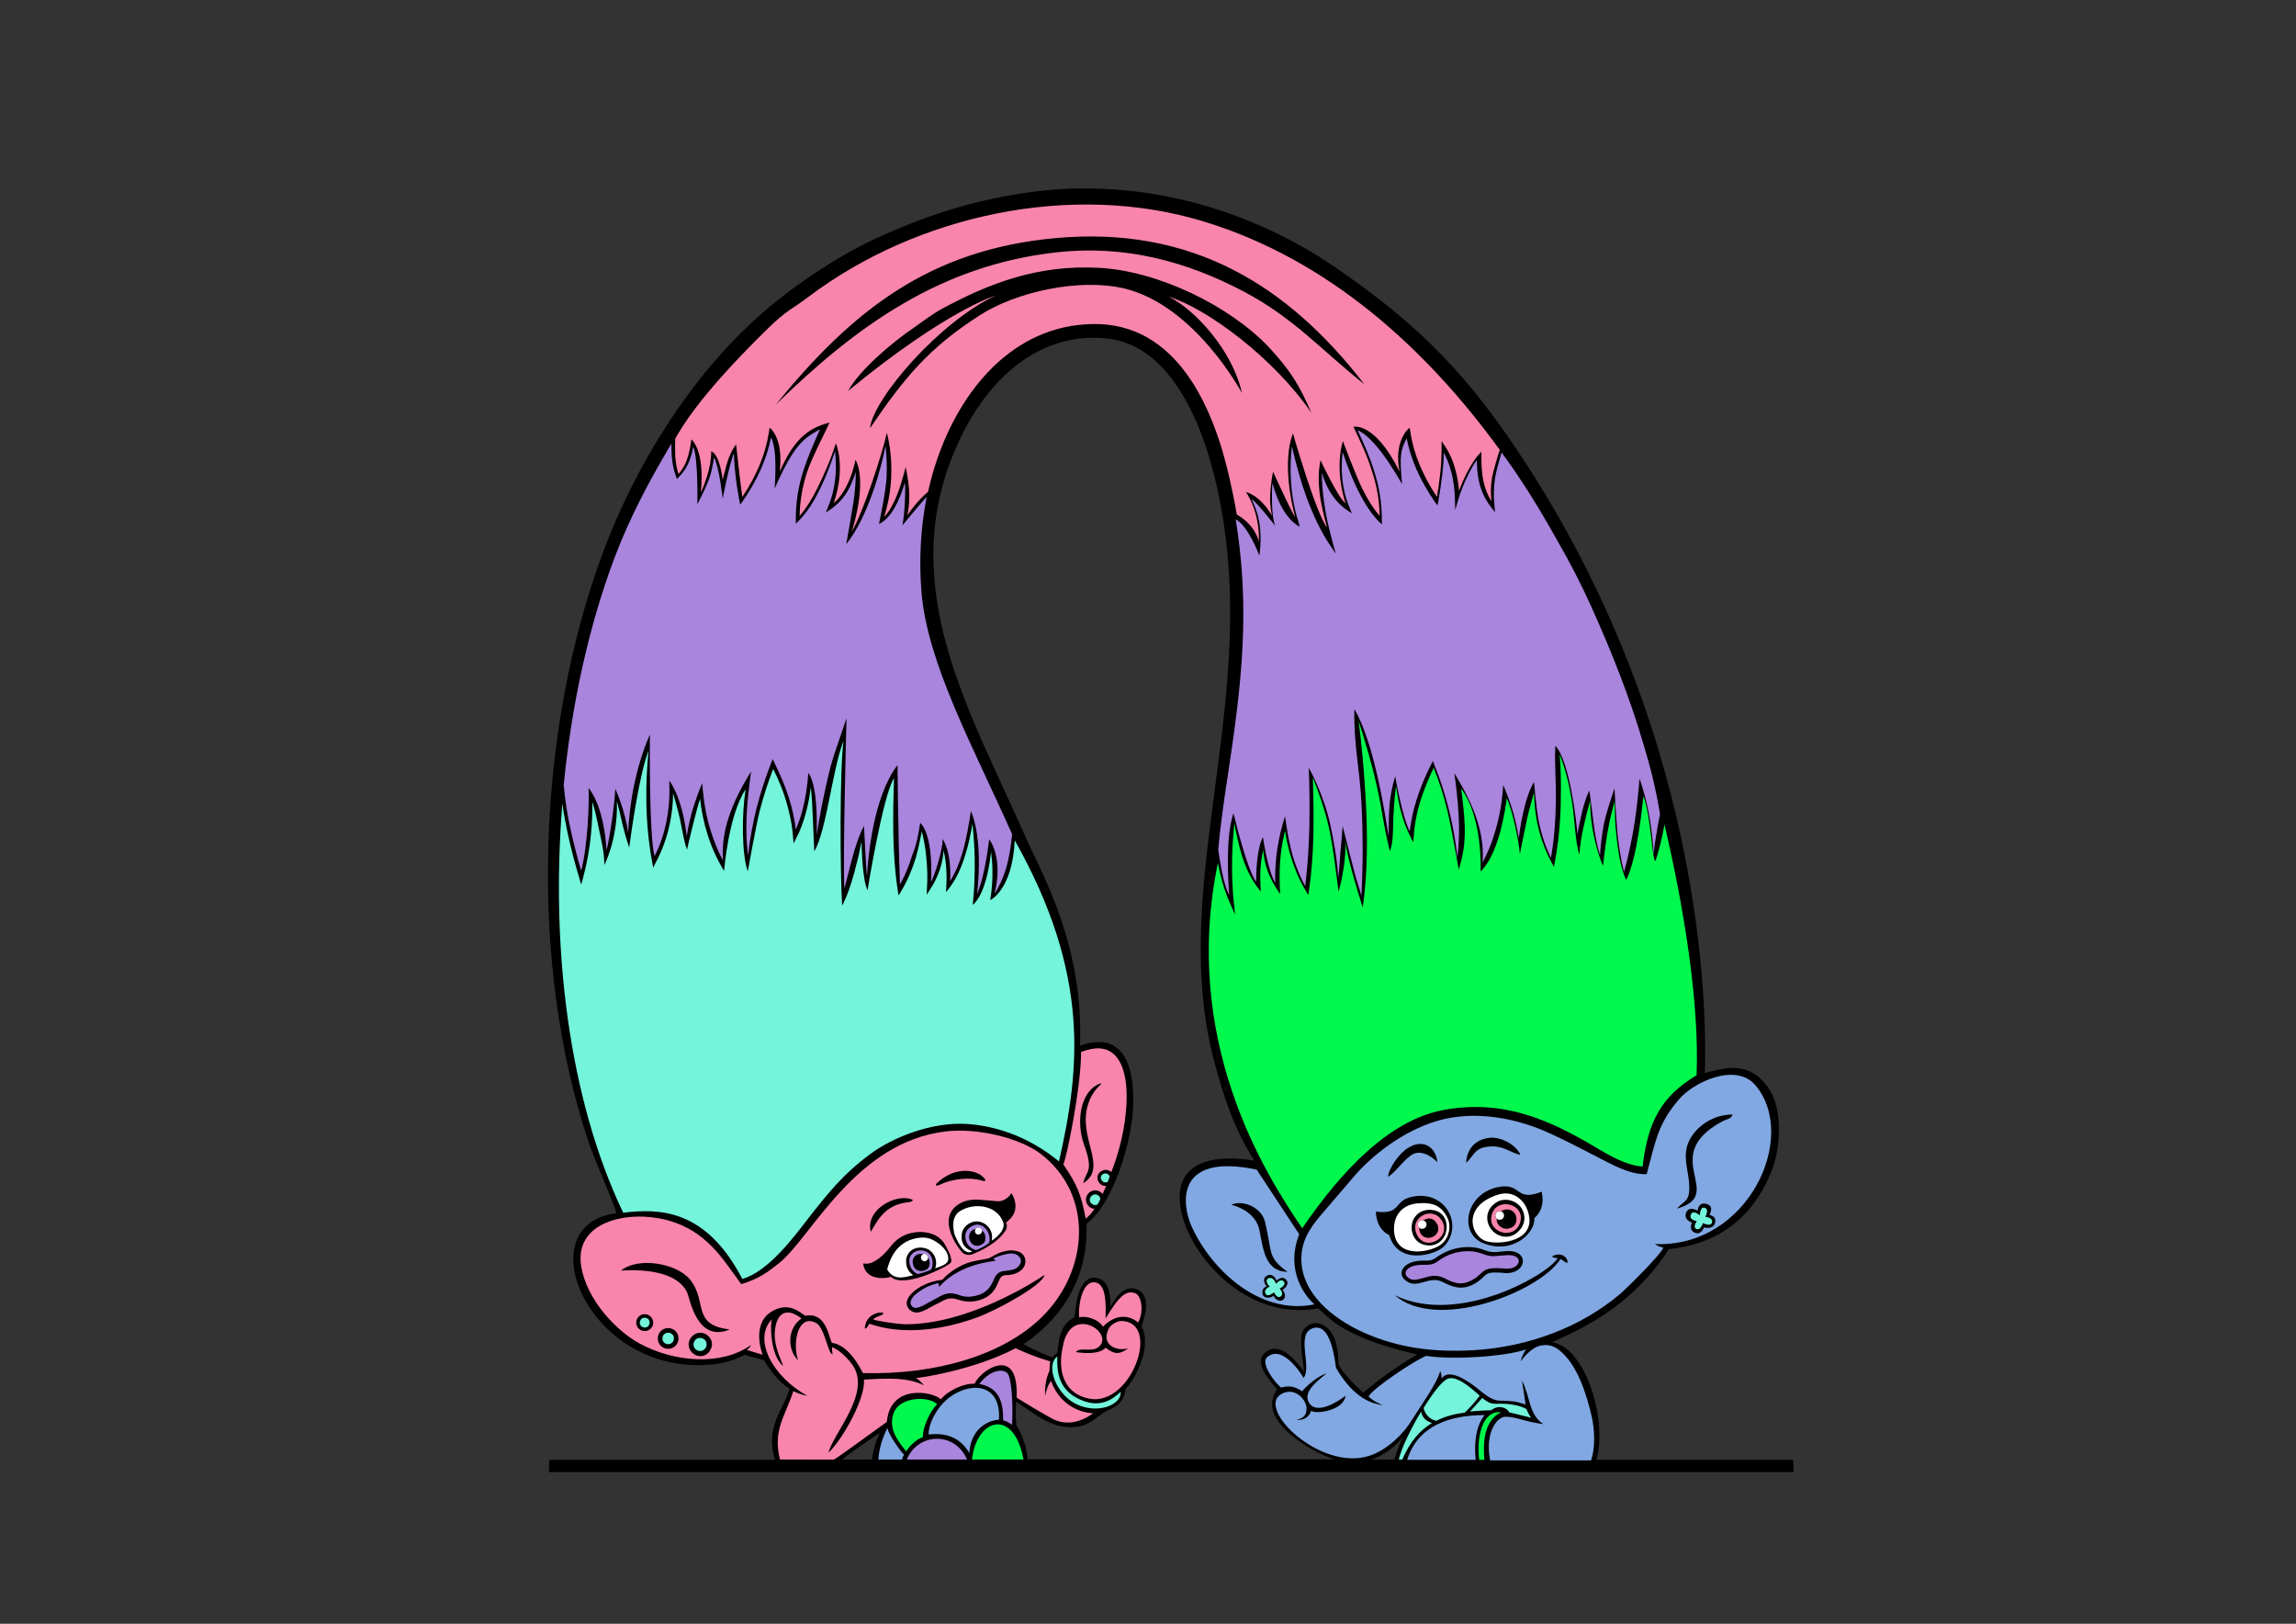 <?xml version="1.0" encoding="utf-8"?>
<!-- Generator: Adobe Illustrator 22.0.0, SVG Export Plug-In . SVG Version: 6.00 Build 0)  -->
<svg version="1.1" xmlns="http://www.w3.org/2000/svg" xmlns:xlink="http://www.w3.org/1999/xlink" x="0px" y="0px"
	 viewBox="0 0 841.9 595.3" enable-background="new 0 0 841.9 595.3" xml:space="preserve">
<rect x="0" y="0" width="841.9" height="595.3" fill="#333333" stroke="none"/>
<g id="Слой_2">
	<path d="M226,444.8c-33.1,4.1-10.5,59.4,34.5,55.5c7.1-0.6,10.7-2.8,12.7-3.6c0.6,0.4,5.5,1.4,7,2.1c1,1.8,5.1,7.9,9.3,10.3
		c-1.6,6.9-9.3,13.9-5.3,26.1h-82.8l-0.1,4.5h456.4l-0.2-4.5h-72.1c4.2-15.3-4.4-41.5-16.3-43.1c13.3-5.9,30-14.3,42.8-34.1
		c6.3-0.9,27.3-2.9,37.6-28.4c3.5-8.5,4.2-22.7-0.7-30.2c-7.4-11.3-17.3-7.6-23.7-6c0.5-14.4,2.9-117.8-65.2-222.9
		c-20.3-31.4-38.2-50.6-70.6-72.7c-28.7-19.6-69.1-33.6-113.4-27.1c-21,3.1-37.9,9-55.1,16.9c-14.5,6.7-31.6,18.4-42.8,28.5
		c-25.1,22.5-44.9,54.3-56.9,86.4c-23.9,64.1-27.8,149.4-5.1,216.7C217.5,423.9,225.2,441.2,226,444.8z M511.3,535.1h-8.6
		c7.3-2.3,11.4-7.9,11.8-8.4C513.6,528.3,512.1,532.5,511.3,535.1z M351,163.1c9.7-21.7,27.9-41.3,54.1-39.1
		c23.4,1.9,35.4,29.8,40.8,53.1c18,77.4-18.2,145.7-0.7,211.9c4.2,15.9,8,25.7,14.7,36.5c-14.9-2.5-30.2,0.3-26.9,18
		c3,16.4,23.7,40.9,50.1,36.2c2.6,0.8,5.7,9.9,36.6,16.9c-7.4,4.2-13.7,8.9-19.8,13.9c-1.9-1.4-9.1-8.6-9.1-10.8
		c-0.1-3-0.4-7.7-2.5-11c-1.9-2.9-6.1-5.6-9.9-1.7c-2.7,2.8-0.5,11.7-0.2,16c-2.6-3.8-8.6-11.2-13.8-7.5c-5.6,3.9,1.9,11.3,3.9,13.9
		c-7.8,10.7,11.1,21.5,17,24.1c1.4,0.6,2.8,1.1,4.1,1.5H376.8c-0.3-4.4-2.3-10-4.1-12.3c-0.3-3-0.3-5.7-0.1-8.8
		c6,3.6,13.3,10.9,23,9.1c4.4-0.8,6.8-3.9,10.3-5.8c4.8-1.9,6.4-4.3,6.9-8.1c2.7-2.4,10-15.1,5.8-22.8c1-3.3,4.1-11.9-2.3-13.8
		c-4.2-1.3-7.7,3.7-9.1,6.7c0-4.9-0.6-9.9-5.2-10.7c-7.4-1.2-7.8,13.7-8,14.5c-5.8,2.6-5.7,9.3-6.3,13c-0.4,0.3-1.3,0.8-1.7,1.6
		c-1.7-0.4-6-2.3-10.7-4.8c7.2-4.8,24.1-18.4,23.1-44.1c10.1-7.7,16.8-30.8,17.1-43.5c0.8-28.6-15.3-23.3-19.5-21.8
		c1.6-36.7-14.5-64.2-19.3-75.1C356,261.1,327.7,215.2,351,163.1z M322.6,525.3c-1.5,3.1-2.4,6.4-2.9,9.8h-10.9
		C313,531.7,318.5,528.1,322.6,525.3z"/>
</g>
<g id="Слой_8">
	<path fill="#A985DD" d="M556.7,461.5c0.3,0.6,0.3,1.4-0.2,2c-0.7,1.1-2.6,2-5.6,1.5l-0.2,0c-5-0.3-6.1,0.3-7.8,2
		c-0.7,0.6-1.5,1.5-3.3,2.4c-4,2.2-7.1,0.7-10-0.8c-2-1-4-1-5.7-0.6c-0.8,0.2-1.5,0.4-2.2,0.6c-2.1,0.6-3.5,0.9-4.8,0.2
		c-0.7-0.4-1.7-1.2-1.5-2.3c0.2-1.1,1.7-2.4,4.5-2.7c0.9-0.1,1.6-0.1,2.3-0.1c1.5,0,3.2,0.1,5-1.3c6-4.4,12.5-4.2,16.2-2.8
		c2.8,1.1,4,1,6.3,0.8c0.7-0.1,1.4-0.1,2.5-0.2C554.4,460,556.1,460.5,556.7,461.5z M602.8,273.4c-5.3-18.1-12-34.8-19.4-51.2
		c-3.7-8.2-7.7-15.9-12-23.4c-4.4-7.8-8.8-15.4-13.3-22.1c-2.4-3.7-4.9-7.3-7.5-10.8c-1,3.5-1.9,6.4-2.4,9.4
		c-0.5,3.2-0.6,6.4-0.2,10.3l0.2,2.2l-1.4-1.8c-2.5-3.2-3.8-6.4-4.5-9.6c-0.6-2.6-0.7-5.1-0.8-7.7c-1.1,1.5-2.2,3.4-3.2,5.5
		c-1.4,2.7-2.6,5.8-3.6,9l-1.1,3.8l-0.1-4c-0.1-3.5-0.5-7.1-1.5-10.5c-0.6-2.3-1.5-4.5-2.6-6.6c0,2.5-0.2,5.1-0.5,7.7
		c-0.4,3.4-0.9,6.8-1.5,10.2l-0.3,1.5l-0.9-1.2c-5.4-7.8-8.9-15.6-10.4-23.4c-2.2,4.1-2.7,6.4-1.7,16.7c0.1,0.6-8.6-16.3-16.3-19.7
		c2.4,5.2,4.6,10.1,6.1,15.1c1.8,5.6,2.8,11.3,2.8,18l0,1.5l-1.1-1.1c-2.9-2.9-5.4-6.9-7.8-11.7c-2-4.1-3.8-8.7-5.5-13.8
		c-0.3,2.9-0.4,5.8-0.2,8.7c0.3,3.9,1.1,7.8,2.8,11.8l0.8,2l-1.8-1.2c-2.5-1.7-4.6-4-6.4-7c-1.1-1.9-2.1-4.2-2.8-6.7
		c0,3.6,0.3,7.2,0.8,10.8c0.7,5.1,1.9,10.2,3.3,15.3l1,3.6l-2.1-3.1c-3.3-4.9-6.1-10.8-8.6-17.5c-2.1-5.7-3.8-12-5.4-18.8
		c-0.4,3.7-0.6,7.5-0.4,11.4c0.2,5.2,1,10.6,2.8,16.3l0.5,1.8c0,0-6.6-2.7-10-16c-0.3,2.7-0.5,12.4,1,15.7c0,0-6.9-8.9-8.7-9.8
		c1.2,2.5,2.2,4.9,2.7,7.8c0.8,3.9,0.8,8.2,0.2,12.9c0,0-4.2-11.1-8.7-13.3c4.6,28.4,3.1,52.5-1.3,83.1c-1.7,12-4,25.3-5.1,38
		c0.4,2.9,1.8,12.6,4,16.6c-0.3-4.5-1.5-20.9,1.6-30c0,0,4.7,20.2,8.3,25.2c0-2.6,0.1-11.9,2.5-16.4c0,0,1.6,11.8,4.5,16.8
		c-0.1-3.4,0.1-6.6,0.4-9.8c0.5-4.2,1.3-8.2,2.4-12l0.8-2.7l0.4,2.8c0.6,4.2,1.4,8.3,2.6,12.4c1.1,3.5,2.5,7,4.4,10.5
		c1.8-14.7,1.8-29.2,1.3-43.4c0,0,5.5,9.5,8,21.3c1.2,5.9,2.4,12.1,2.8,19c0.3-2.2,0.5-4.4,0.6-6.7c0.3-4.6,0.7-6.8,1-12.3
		c0,0,2.1,8.2,3.4,13.3c1,4.1,2.2,8.2,3.5,12.3c0.6-11.4,0.6-22.8,0-34.4c-0.7-12.7-2.8-20.5-2.6-34c7.5,12.3,11.6,40.7,12.6,46.8
		c0-0.8,0-1.6,0-2.5c0.1-6.8,0-11.8,2.4-19.7c0,0,2.4,14.2,5.3,20.2c0.5-3.9,1.3-7.8,2.5-11.5c1.4-4.5,3.2-8.8,5.4-13.1l0.6-1.2
		l0.5,1.3c2.1,5.2,4,10.7,5.5,17.1c1.3,5.1,2.3,10.7,3,16.9c0.5-3.7,0.6-7.5,0.6-11.3c-0.1-5.4-0.6-10.9-1.3-16.4l-0.4-3.1l1.6,2.7
		c3.1,5.3,5.7,10.7,7.2,16.1c1.3,4.5,1.9,9.2,1.5,13.9c1.8-3.3,3.3-6.8,4.4-10.6c1.5-4.7,2.5-9.8,3-15.2l0.2-2.6l1,2.4
		c1.5,3.8,2.8,7.7,3.7,11.8c0.4,1.7,0.7,3.5,1,5.3c0.3-2.4,1.9-14.6,5.6-20.6c0,0,0.8,9.9,1.8,14.8c0.9,4.3,2.3,8.7,4.4,13
		c1.2-6.7,1.7-13.6,1.8-20.6c0.1-7.6-0.5-13.2-0.2-20.5c5.3,5.6,7.8,28.1,8.1,32.4c0.8-4.1,2.2-11.8,4.4-16c0,0,1.2,9.4,1.8,14
		c0.5,3.3,1.1,6.6,2.1,9.7c0.2-3.7,0.7-7.3,1.3-10.8c0.9-4.6,2.6-9.3,4-13.7c0,0,0.6,11.2,1.1,16.6c0.5,4.7,1.2,9.4,2.4,14.1
		c1.3-4.6,2.3-9.3,3.2-14.1c1-5.5,1.7-11.2,2.2-16.9l0.3-3.3l1,3.2c2,6.5,3.2,13.1,3.8,19.8c0.2,1.7,0.3,3.4,0.3,5.1l0-0.3
		c0.6-4.9,1.4-9.8,2.4-14.7C607.2,289.1,605,280.7,602.8,273.4z M370,459.6c-2,0.3-4,0.9-5.8,1.8c0.2,0.2,0.7,0.6,0.9,0.8
		c-1.1,0.3-12.3,1-19.8,8.6c-0.2,0.2-0.7,0.8-1,1c-0.1,0,0.1-0.9-0.2-1.4c-3.3,0.8-5.2,1.8-7.3,3.3c-0.7,0.5-2.2,1.5-2.8,3.2
		c-0.5,1.2,0.5,2.7,1.9,2.6c2-0.3,3.3-1.3,4.1-1.7c1.7-0.9,3.5-1.9,5.2-2.8c1.8-0.9,3.7-1.1,5.6-0.5c0.4,0.1,0.8,0.2,1.2,0.4
		c2.3,0.8,4.5,0.6,6.7-0.1c2.3-0.7,3.9-2.1,5-4.2c0.3-0.6,0.7-1.3,0.9-1.9c0.6-1.3,1.4-2.2,2.8-2.6c1.3-0.2,2.6-0.3,3.9-0.6
		c1.2-0.3,2.1-0.9,2.7-2c0.5-0.9,0.5-2.1-0.3-2.7C373.5,460.3,372.2,459.3,370,459.6z M337.4,301.7c0,0,4.8,3.1,4,21.7
		c1.2-2.2,4.5-12.3,4.2-15.8c0,0,3.3,4,2.8,15.4c1.9-3,3.4-6.5,4.5-10.4c1.4-4.7,2.3-9.9,3.1-15.2c0,0,4.6,8.6,2.3,30.4
		c1-2.6,1.8-5.3,2.4-8c0.9-4,1.5-8,2-12.1c0,0,5.3,6.3,2,19.9c1.8-2.7,3.1-5.7,4.1-8.9c1.2-4,1.9-8.3,2.3-12.7l0.1,0
		c-14.4-32.3-31.2-62.9-33.3-88.9c-1-11.8-0.3-23.7,1.9-34.9c-1.5,1.4-8.9,10.4-8.9,10.4c0.9-4.6,1.2-13.1,0.9-15.7
		c-0.9,3-3.9,12.7-9.5,15.2c0,0,2.6-12.1,2.8-17.3c0.2-3.9,0-7.7-0.4-11.4c-1.3,7.4-6.4,26.3-14.4,36.1c0,0,1.9-10.6,2.7-15.7
		c0.5-3.6,0.8-7.2,0.8-10.8c-0.8,2.5-1.7,4.7-2.8,6.7c-1.7,3-3.9,5.3-6.4,7l-1.8,1.2l0.8-2c1.7-4,2.5-7.9,2.8-11.8
		c0.2-2.9,0.1-5.8-0.2-8.7c-1.7,5.1-3.5,9.8-5.5,13.8c-2.3,4.8-4.9,8.8-7.8,11.7l-1.1,1.1l0-1.5c0-6.7,1-12.4,2.8-18
		c1.6-5,3.7-9.8,6.1-15.1c-6,3.2-9.6,5.7-16.6,21.6c-0.2,0.5,1.3-13.9-1.4-18.6c-1.5,7.8-5,15.6-10.4,23.4l-0.9,1.2l-0.3-1.5
		c-0.6-3.4-1.2-6.9-1.5-10.2c-0.3-2.4-0.4-4.8-0.5-7.1c-1.7,3.9-4.1,16.6-4.1,16.6s-1.3-11.8-3.2-15.1c-0.3,2.3-0.8,4.7-1.5,7
		c-1,3.2-3,7-4.6,10.2c0,0,0.4-16.6-1.5-21.1c-0.3,1.6-0.7,3.1-1.2,4.6c-0.9,2.4-2.2,4.6-4.1,6.5l-0.7,0.7l-0.3-0.9
		c-0.9-2.4-1.4-5-1.6-7.7c-0.1-1.4-0.1-2.9-0.1-4.4c-7.8,13.2-15.1,26.5-21.1,42.5c-9.2,24.6-15.5,53.1-18.4,82.7l0,0
		c0.5,5.7,1.4,11.5,2.7,17.1c1.1,4.9,2.3,9.6,3.7,14.3c2.4-9,3-24.9,2.7-30.3c0,0,5.5,5.7,6.6,22.7c1-3.1,3.1-17.6,3.2-22.4
		c0,0,3.6,7.6,4.7,16.1c0.2-4.3,0.7-8.4,1.3-12.5c1.3-8.2,3.7-16.8,6.7-23.5c0,0-0.4,36.8,1.7,44.6c2.2-4.3,3.6-8.7,4.4-13
		c1-4.9,1.2-9.8,1-14.7c0,0,4.7,5.5,6.4,20.4c0.3-1.8,0.6-3.5,1-5.3c0.9-4,2.2-7.9,3.7-11.8l1-2.4l0.2,2.6c0.5,5.4,1.5,10.5,3,15.2
		c1.2,3.7,2.6,7.3,4.4,10.6c-0.3-4.7,0.2-9.4,1.5-13.9c1.6-5.5,4.1-10.9,7.2-16.1l1.6-2.7l-0.4,3.1c-0.7,5.5-1.3,11-1.3,16.4
		c-0.1,3.8,0.1,7.5,0.6,11.3c0.7-6.3,1.8-11.9,3-16.9c1.6-6.3,3.5-11.9,5.5-17.1l0.5-1.3l0.6,1.2c2.1,4.3,4,8.6,5.4,13.1
		c1.2,3.8,2,7.6,2.5,11.5c0.9-2.1,1.8-4.5,2.5-7.3c1-3.7,1.7-8.2,2.1-13.4c0,0,3.3,3,3.1,20.2c0,0.8,0,1.6,0,2.5
		c0.9-6.2,2.1-12.2,3.4-18.1c2.5-11.5,4-13.9,7.5-24.7c0,0-1.4,51.1-0.8,62.4c1.3-4.1,3.6-16.3,7.2-22.9c0,0,0.8,16.2,1.1,18.4
		c0.4-6.9,2.3-29.1,11.2-40.7c0,0,0.2,25,0.9,43.8c1.9-3.4,3.3-6.9,4.4-10.5C336,310,336.8,305.9,337.4,301.7z M362.7,455.7
		c-1.5,1.1-3,2-4.8,2.6c-4.1-1-4.8-5.8-3-7.6C359.2,446.2,363.9,451.4,362.7,455.7z M360.1,451.2c-0.1-0.7-0.6-1.2-1.3-1.2
		c-0.5,0-0.8,0.2-1.1,0.6c-2.1,0.2-2.6,2.6-2.3,3.5c1,4.1,5.3,2.6,5.8,0.8C361.4,454,361.5,452.1,360.1,451.2z M341.4,465.5
		c-1.5,0.7-3.2,1.2-4.8,1.6c-1.7-0.5-3.6-2.9-3.1-5.7c0.4-1.9,2.6-3.4,5.1-2.9C342.8,459.5,342.2,464.4,341.4,465.5z M340.8,462.2
		c-0.1-0.5-0.3-0.9-0.5-1.2c0-0.7-0.6-1.3-1.3-1.3c-0.2,0-0.4,0-0.5,0.1c-0.3,0-0.6-0.1-1-0.1c-1.8,0-3.1,1.6-2.8,3.4
		c0.2,1.3,0.8,2.3,2,2.7C337.9,466.3,341.6,465.9,340.8,462.2z M359.1,507.4c6.7,1.2,8.9,5.9,8.7,13.3c1.1,0.3,2.4,0.9,3.3,1.7
		c0.4-7.3-0.1-15.6-1.3-18.3C368.7,501.5,363.3,501.8,359.1,507.4z M332.5,535.1h22.1C350.1,524.6,336.5,525.3,332.5,535.1z"/>
</g>
<g id="Слой_4">
	<path fill="#00F94C" d="M332.3,532.1c-4.2-5-6.3-9-4.7-13.8c2.2-6.6,13.3-6.4,16-3.5c-2.6,2.7-5.3,8.4-5.2,12.1
		C335.8,527.7,333.1,530.6,332.3,532.1z M356.4,535.1h18.9C371.8,516,358.1,519.9,356.4,535.1z M607,315.7c-1.3-0.8-1.5-16-4.4-23.8
		c-0.5,4.6-2.3,22.8-6.3,30.7c-2.3-4.7-3.1-11.7-3.7-17.2c-0.4-3.9-0.5-7.8-0.5-11.7c-0.8,2.9-2.8,9.1-4.3,23.8
		c0,0-4.8-10.8-4.7-23.9l-0.1,0.2c-1.7,6.4-3.4,12.8-3.9,19.5c-1.5-4.4-1.7-13.7-2.8-20.1c-1.1-6.5-2.3-11.1-4.4-16.7
		c0.5,6.2,0.5,10.9,0.4,17.1c-0.1,7.6-0.8,15.2-2.2,22.6l-0.3,1.7l-0.8-1.6c-2.7-5-4.4-10-5.4-15c-0.7-3.6-1-7.1-1.1-10.7
		c-0.9,3.1-1.8,6.2-2.5,9.4c-1,4.5-2.7,13.2-2.7,13.2c-0.2-4.2-2.8-16.6-4.8-20.5c-0.6,4.5-2.9,20.4-9.6,26.8c0,0,1-19.3-7.1-30.4
		c0.5,4.5,1.2,9.5,1.3,13.9c0.1,5.5-0.3,9.6-2.2,15.8c0,0-2.7-15.4-4.2-21.7c-1.4-5.8-3.1-10.9-5-15.6c-1.8,3.8-3.4,7.7-4.7,11.6
		c-1.4,4.4-2.3,8.9-2.6,13.5l-0.2,2.2l-1-2c-1.4-2.7-2.6-5.8-3.6-9.6c-0.7-2.6-1.2-5.6-1.7-9c-0.7,5.2-1,10.3-1.1,15.5
		c-0.1,6.7-1.2,8.3-1.2,8.3c-3-12.8-2.2-12.2-4.7-23.6c-2-8.9-4.1-15.6-6.7-24.1c1.3,10.4,2,18.8,2.6,29.1
		c0.7,12.8,0.7,26.8-1.1,39.3c0,0-6-18.5-6.4-24.5c0.4,6-1.2,14.5-2.5,18.7c0,0-1.9-16.9-3.7-24.3c-1.5-6.2-3.5-12-5.7-17.5
		c0.4,13.8,0.6,27.5-1.4,41.3l-0.3,1.7l-0.9-1.5c-2.4-4-4.1-8.1-5.4-12.3c-1-3.2-1.7-6.4-2.2-9.7c-0.7,2.9-1.3,5.9-1.6,8.9
		c-0.4,3.9-0.5,7.9-0.3,12l0.1,2.3l-1.3-2c-1.9-2.9-3.3-6-4.1-9.2c-0.4-1.6-0.7-3.3-0.8-5c-0.3,1.2-0.5,2.5-0.7,3.8
		c-0.4,3-0.5,6.1-0.3,9.4l0.1,2.1l-1.3-1.7c-2.6-3.5-4.5-7.7-5.9-12.5c-1-3.4-1.8-7.1-2.5-10.9c-0.4,4.1-0.7,8.2-0.8,12.4
		c-0.1,5.7,0,11.4,0.7,17.3l0.4,3.8l-1.6-3.5c-1.8-3.9-3.1-7.9-4-12c-0.3-1.2-0.5-2.3-0.7-3.5c-13.5,64.9,16.9,113.6,30.9,134
		c14.7-21.5,32.2-39.8,52-43.4c21.8-3.9,38.6,3.6,55.7,13.8c4.6,2.7,10.8,6.5,17.1,7c2-16.7,6.9-25.7,19.8-33.5
		c1.1-26.6-4.7-61.8-11.8-92C609.7,306.5,608,313,607,315.7z M550.4,517.8c-7.2-0.9-9,9.9-8,17.4h1.9
		C543.8,530.1,543.8,520.8,550.4,517.8z"/>
</g>
<g id="Слой_14">
	<path fill="#81A8E2" d="M544.4,518.8c-1.3,1.6-4.3,6-3.3,16.4h-13.2H516C519.9,522.5,531.9,518.8,544.4,518.8z M436.8,449.3
		c-3.3-7.5-6.2-26.8,24-20.5l15.6,23.7c-5.3,13.6,2.5,23.1,5.6,25.7C461.8,482.4,443.8,465.2,436.8,449.3z M471.6,469.2
		c-1.3-1.6-3.1-0.1-3.5,0.3c-0.4-0.9-1.6-3-3.7-1.7c-1.7,1-0.6,3.2,0.1,3.8c-1.9,0.6-1.8,2.5-1.3,3.4c0.3,0.5,1.8,1.4,3.8,0.1
		c0.9,1.9,2.6,2,3.4,1.5c1.1-0.7,1-2.5-0.1-3.7C471.1,472.3,473,470.8,471.6,469.2z M472.1,466.3c-7.5-5.5-5.5-6.9-8.2-18.2
		c-1.3-5.7-8.5-8.3-12.4-6.4c4,1,9.2,3.8,10.3,9.3C463.3,458.5,464,466.1,472.1,466.3z M571.5,494.8c-2.1-1.6-4.4-2.1-7.3-1.3
		c-2.1,0.6-5.2,3.4-6.5,5.6c0-1.2,1.3-3.8,2-4.4c-8,2.7-26.7,3.9-36.8,2.4c-4.3,1.8-19.2,11.6-21.1,14.9c1.4,1.3,2.9,2.2,5.3,3.2
		c-3.8-0.6-10.5-2.2-17.2-13.7c-1.1-8.5-3.3-16-8.3-14.6c-6.7,1.8-0.4,14-3.6,18.3c-1.2-2.2-7.9-12.2-13.3-7.7
		c-2.7,2.2,2.7,9.3,5,11.2c2.8-0.7,4.9-0.6,7.8,1.4c0.6-1,5-5.3,8.9-6.6c-3.8,3.2-8.4,6.7-6.6,10.4c2.6,5.3,10.9-0.1,13.6-2.2
		c-0.7,5.5-11,6.9-12.6,5.5c-0.6,1.6-1.7,3.5-5.4,3.4c1.6-0.6,3.6-0.9,3.7-4.1c0.1-3.2-4.3-8.3-9.3-5.4
		c-9.3,5.3,14.3,28.5,32.4,22.6c6.5-2.1,12.7-8.3,15.5-13.1c4.2-6.6,8.9-13,10.4-17.9c0.4,0.8,0.6,2.1,0.5,2.8
		c2.1-3.6,7.9-0.5,12.2,2.8c3,2.3,5.8,5.1,9.1,5.2c5.2,0.2,5.2,0.1,9.5,1.4l-1.3-8.7c3.1,5.9,2.4,12.4,7.8,15.9
		c-7.5-1-9.7-2.7-13.9-2.7c-2.9,0-7.6,5.5-5.6,16h37c1.7-4.8,1.3-11.6,0.2-16.3C581.9,511.9,578.6,500.2,571.5,494.8z M606.8,456.1
		c1,0.8,2.3,1.1,3.1,1.3c-1,2.8-14.1,15.5-15.7,16.9c-14.5,12.2-33.3,19.4-53.6,20.7c-15.7,0.9-28.6-1-41.3-6.8
		c-10.1-4.7-22.7-14-22.1-27.6c0.3-7.4,4.9-12.5,8.5-16.7l11.4-13.3c6.3-7.1,17.1-15.8,29.7-19.6c14.4-4.3,30.1-0.8,41.7,4.6
		c19.9,9.2,26.5,15,35.3,14.9c3.4-12.7,4.2-18.5,11.8-27.4c5.2-6.2,20.8-13.8,28.1-5.2C659.6,416.7,641.1,457.5,606.8,456.1z
		 M626.8,445.4c0,0,2-3.2-1-4c-3.2-0.9-3.3,2.5-3.3,2.5s-3.3-2.1-4.3,0.9c-0.8,2.6,2.2,3.4,2.2,3.4s-1.3,2.7,1,3.7
		c2.4,1.1,3.4-1.9,3.4-1.9s3.5,1,4.1-1.8C629.5,445.8,626.8,445.4,626.8,445.4z M614.9,443.1c18.4-5.1-7-19,16.3-31.8
		c2.2-1.2,3.6-1,4.1-2.7c-8.4,0-15.1,5.9-16.7,11.7c-1.2,4.5,0.3,8.6,0.7,12.8C620,440.8,617.8,439.8,614.9,443.1z M548.9,435.3
		c-11.7,2.7-14,16.9-5,20.5c11,4.3,19.2-4,18.7-9.2c2.4-2,3.7-5.3,2.7-9.7C555.3,440.9,558.2,433.2,548.9,435.3z M552.1,458.7
		c-4.2,0.3-4.6,0.8-8.1-0.5c-3.8-1.5-10.9-1.9-17.6,3c-2.1,1.5-3.7,0.7-6.6,1.1c-5.8,0.7-7.9,5.2-3.6,7.7c4.1,2.3,8-2.4,12.8,0
		c3.2,1.6,6.8,3.3,11.4,0.8c5.5-3,2.8-4.7,10.2-4.2C559.9,468.1,561.5,457.9,552.1,458.7z M537.6,426.3c3.1-2.7,2.9-5.9,9.6-6
		c4.3-0.1,6.9,2.4,10.3,3.1c-1.6-3.7-6.8-6.5-11-6.3C540.2,417.7,537.8,422.1,537.6,426.3z M509,431.5c3.3-2.4,4.8-5.2,8.2-7.8
		c4.4-3.4,9.8,2.3,9.9,2.4c-0.8-6.1-5.6-8.5-10.7-5.3C513.3,422.5,509,428.5,509,431.5z M509.4,452.8c3.2,11.2,16.8,7.3,19.9,4.3
		c7.2-7,1.7-19.8-9.9-18.6c-9.2,1-4.7,7-14.9,5.7C504.6,448.5,506.7,451.6,509.4,452.8z M574.8,462.5c-0.1-1.4-2.1-3.5-5.3-2.1
		c-1,0.4,0.6,0.9,1.7,0.8c-3.1,5.7-35.9,25.1-59.7,13.7c15.3,13.3,52.7-1,60.7-13.3C573.2,462,574.9,463.8,574.8,462.5z
		 M325.4,523.5c-1.9,3.8-3.1,7.7-3.3,11.6h8.7c0.1-0.6,0.3-1.2,0.7-1.8C330.1,532.1,325.7,525.7,325.4,523.5z M344.3,516.2
		c-1,1.4-3.8,5.5-3.8,9.7c2-0.1,10.3-1.4,14.9,6.8c0.7-9.8,7.9-12.1,10.9-12.2C367.3,504.5,351.2,506.8,344.3,516.2z"/>
</g>
<g id="Слой_5">
	<path fill="#73F4DB" d="M237.7,483.6c0.3,0.3,0.5,0.8,0.5,1.3c0,0.5-0.2,0.9-0.5,1.3l0,0c-0.3,0.3-0.8,0.5-1.3,0.5
		c-0.5,0-0.9-0.2-1.3-0.5l0,0c-0.3-0.3-0.5-0.8-0.5-1.3c0-0.5,0.2-0.9,0.5-1.3l0,0c0.3-0.3,0.8-0.5,1.3-0.5
		C236.9,483.1,237.3,483.3,237.7,483.6L237.7,483.6z M246.5,489.2c-0.4-0.4-0.9-0.6-1.5-0.6c-0.6,0-1.1,0.2-1.5,0.6l0,0
		c-0.4,0.4-0.6,0.9-0.6,1.5c0,0.6,0.2,1.1,0.6,1.5l0,0c0.4,0.4,0.9,0.6,1.5,0.6c0.6,0,1.1-0.2,1.5-0.6l0,0c0.4-0.4,0.6-0.9,0.6-1.5
		C247.2,490.1,246.9,489.6,246.5,489.2L246.5,489.2z M372.1,308.1c-0.9,18.3-9,21.9-9,21.9c0.6-3.7,0.9-7.4,0.8-11
		c0-2.2-0.2-4.4-0.5-6.7c-1.8,16.5-6.7,19.4-6.7,19.4c0.6-5.8,0.8-11.6,0.7-17.3c-0.1-4.1-0.4-8.3-0.8-12.4
		c-0.7,3.8-1.4,7.5-2.5,10.9c-1.4,4.8-3.3,9.1-5.9,12.5l-1.3,1.7l0.1-2.1c0.2-3.3,0.1-6.4-0.3-9.4c-0.2-1.3-0.4-2.5-0.7-3.8
		c-0.1,1.7-0.4,3.4-0.8,5c-0.8,3.2-2.2,6.3-4.1,9.2l-1.3,2l0.1-2.3c0.3-4.2,0.1-8.2-0.3-12c-0.3-3.1-0.9-6.1-1.6-8.9
		c-0.6,3.2-1.3,6.5-2.2,9.7c-1.3,4.2-3,8.3-5.4,12.3l-0.9,1.5l-0.3-1.7c-2.1-13.8-1.8-27.5-1.4-41.3c-4.1,6.4-9.7,41.1-9.7,41.1
		c-2-4.4-2.1-15.7-2.2-17.9c-0.5,2.6-1,5.1-1.7,7.7c-2.7,11.3-5.4,15.8-5.4,15.8c-0.8-12.5-0.9-50,0.5-60.4
		c-4.1,10.5-6.2,32.8-10.7,40.5c-0.3-3.7-0.6-18.3-1.3-23.5c-0.4,3.4-1,6.3-1.7,9c-1,3.8-2.2,7-3.6,9.6l-1,2l-0.2-2.2
		c-0.3-4.6-1.3-9.1-2.6-13.5c-1.2-4-2.8-7.8-4.7-11.6c-1.8,4.7-3.5,9.8-5,15.6c-1.5,6.3-4.3,21.9-4.3,21.9c-2.3-6.1-2.2-21.5-0.8-30
		c-6.3,9.4-7.9,29.9-7.9,29.9c-2.5-4.1-4.6-8.6-6.1-13.5c-1.3-4.1-2.2-8.4-2.7-12.9c-1.1,3-4.1,15.5-4.8,18.6
		c-1.4-4.2-1.6-6.8-2.6-11.3c-0.7-3.2-1.6-6.3-2.5-9.4c0,3.6-0.4,7.1-1.1,10.7c-1,5-2.7,10-5.4,15l-0.8,1.6l-0.3-1.7
		c-1.4-7.4-2.1-15-2.2-22.6c-0.1-6.2,0.2-12.4,0.8-18.6c-3.3,8.4-6.2,28.9-7.1,35.5c-2.6-7.8-2.7-10.3-4.4-16.6l-0.1-0.2
		c0.4,13.7-4.6,23.2-4.6,23.2c0-4.9-1.3-9.6-2.2-14.2c-0.6-3-1.3-6-2.2-8.9c0,3.9-0.1,7.8-0.5,11.7c-0.5,5.5-1.5,11-3,16.5l-0.6,2.1
		l-0.6-2.1c-1.6-5.3-3.1-10.9-4.3-16.5c-0.8-3.7-1.5-7.4-2-11.1c-4.3,52.6,2.2,107.9,22.3,150c13.4-1.6,30.3-1.4,43.7,24.3
		c9.5-2.8,18.6-15,24-22c7.4-9.5,13.1-16.6,22.9-23.8c7.9-5.9,22.4-12,35.9-11c19,1.4,31.2,12.1,33.3,13.7
		C396,392,399.9,357.5,372.1,308.1z M400.2,441.2c0.3,0.3,0.8,0.6,1.4,0.6c0.3,0,0.5-0.1,0.8-0.2c0.4-0.6,0.8-1.3,1.1-2.1
		c-0.1-0.4-0.3-0.8-0.5-1l0,0c-0.3-0.3-0.8-0.6-1.4-0.6c-0.5,0-1,0.2-1.4,0.6l0,0c-0.3,0.3-0.6,0.8-0.6,1.4
		C399.6,440.4,399.8,440.9,400.2,441.2L400.2,441.2z M404.2,433c0.3,0.3,0.7,0.5,1.2,0.5c0.3,0,0.6-0.1,0.8-0.2
		c0.2-0.7,0.5-1.3,0.7-2c-0.1-0.2-0.2-0.4-0.4-0.6l0,0c-0.3-0.3-0.7-0.5-1.2-0.5c-0.5,0-0.9,0.2-1.2,0.5l0,0
		c-0.3,0.3-0.5,0.7-0.5,1.2C403.7,432.3,403.9,432.7,404.2,433L404.2,433z M258.4,491.2c-0.4-0.4-1-0.7-1.7-0.7
		c-0.7,0-1.3,0.3-1.7,0.7l0,0c-0.4,0.4-0.7,1-0.7,1.7c0,0.7,0.3,1.3,0.7,1.7l0,0c0.4,0.4,1,0.7,1.7,0.7c0.7,0,1.3-0.3,1.7-0.7l0,0
		c0.4-0.4,0.7-1,0.7-1.7C259.1,492.2,258.9,491.6,258.4,491.2L258.4,491.2z M625.3,446.1c0,0,1.6-2.7-0.2-3.3
		c-1.8-0.6-1.8,2.8-1.8,2.8s-2.5-2.3-3.3-0.3c-0.8,2,2.2,2.4,2.2,2.4s-1.7,2.3-0.1,2.9c1.6,0.5,2.3-2.2,2.3-2.2s3,1.5,3.4-0.3
		C628.1,446.3,625.3,446.1,625.3,446.1z M552.6,514.7c-4.4-0.3-5.5,0.7-8.6-1.8c-0.2-0.2-0.2-0.2-0.5-0.4c-1.5,1.8-2.9,3.3-4.5,5
		c2.8-0.3,5.3-0.4,7.9-0.5c2.3-2,5.6-1.1,6.5,0.8c3.9,1,5.7,1.3,8,2c-0.8-1.3-1.2-2-1.7-3.2C557.9,515.4,554,514.8,552.6,514.7z
		 M521.1,517.5c-3.8,6.3-7.3,13.6-8.2,17.6h1.3c2.9-6.8,6.7-10.9,10.9-13.4C523.1,521.1,521.4,519.7,521.1,517.5z M467.9,470.7
		c0,0-0.9-2.9-2.8-2c-1.7,0.9,0.5,3,0.5,3s-2.5,0.9-1.5,2.7c0.7,1.3,3.1-0.6,3.1-0.6s1,2.5,2.4,1.5c1.4-1-0.4-2.9-0.4-2.9
		s2.7-1.2,1.5-2.6C469.6,468.5,467.9,470.7,467.9,470.7z M395,512.6c-7.5-3.9-7.4-11-7.3-15.3c-4.4,3.3-0.5,13.5,6.4,17.2
		c8,4.3,17.3,0.6,16.8-4.2C408.5,512.4,403.7,517.1,395,512.6z M530.8,505.5c-2.1,0.9-5.4,5.2-8.8,10.7c0.6,2.6,2.5,4.3,4.7,4.7
		c3.5-1.8,6.7-2.5,10.4-3c2-1.9,3.8-4,5.5-6.2C539.4,508.8,534,504.1,530.8,505.5z"/>
</g>
<g id="Слой_9">
	<path fill="#FFFFFF" d="M544.1,454.7c3.7,1.9,18.3,1.2,16.6-8.8c-1-5.8-5.7-9.6-11.1-8C536.6,441.8,538.9,452.1,544.1,454.7z
		 M557.8,442.8c1.8,2.7,1.8,6.6-1.9,9.4c-3,2.2-6.9,1.2-9-1.4c-2.1-2.6-2.5-7,1.5-9.8C551.5,438.8,555.9,440,557.8,442.8z
		 M528.7,456c2.7-2.3,3.5-6.4,2.1-9.4c-2.1-4.4-5.2-6-11.3-5.4c-5.5,0.6-8.8,4.6-8.3,10.5C512.2,461.9,525.3,459,528.7,456z
		 M517.7,448.9c0.6-3.7,4.2-6.2,8.5-5.1c3.9,1,4.8,5.1,4,8c-0.9,3.3-4.1,5.7-8.2,4.5C518.7,455.4,517.2,451.9,517.7,448.9z
		 M520.4,450.1c-0.3-0.3-0.5-0.7-0.5-1.2c0-0.9,0.7-1.6,1.6-1.6c0.2,0,0.3,0,0.4,0.1c0.7,0.2,1.2,0.8,1.2,1.5c0,0.9-0.7,1.6-1.6,1.6
		C521.1,450.6,520.7,450.4,520.4,450.1z M548.8,446.8c-0.3-0.3-0.5-0.7-0.5-1.2c0-0.9,0.7-1.6,1.6-1.6c0.2,0,0.3,0,0.5,0.1
		c0.6,0.2,1.1,0.8,1.1,1.5c0,0.9-0.7,1.6-1.6,1.6C549.5,447.2,549.1,447.1,548.8,446.8z M352.2,443.9c2.6-1.5,5.4-2,8.5-1.5
		c3.9,0.7,6,3,7,5.3c0.5,1.1,0.4,2.2-0.2,3.3c-0.1,0.3-0.3,0.5-0.5,0.8c-0.8,1.1-1.9,2.1-3.4,3.1c1.1-4.6-3.3-8-6.9-6.9
		c-2.1,0.6-4,2.4-4.1,5c-0.2,4.2,2.7,5.2,3.9,5.8c-1,0.5-1.9,0.4-2.9-0.4c-0.5-0.4-0.9-0.8-1.2-1.3c-1-1.4-1.8-3-2.4-4.6
		C349.6,450.7,348.5,446.1,352.2,443.9z M325.3,465.4c0.6-2.1,2.3-9,9.3-11.1c4.8-1.4,7.1,0,8.7,1c0.6,0.3,4.7,3,4.4,6.5
		c-0.2,1.7-2.5,2.4-4.8,3.2c1.1-2.9-0.4-6.3-3.4-7.3c-3.6-1.1-6.8,0.8-7.2,4c-0.3,2.7,0.9,4.8,2.6,5.8c-0.4,0.1-2.7,0.7-3.9,0.8
		C328.6,468.6,326.6,467.7,325.3,465.4z M338.5,459.8c0.2-0.1,0.3-0.1,0.5-0.1c0.7,0,1.3,0.6,1.3,1.3c0,0,0,0,0,0.1
		c0,0.7-0.6,1.3-1.3,1.3c-0.7,0-1.3-0.6-1.3-1.3C337.7,460.5,338,460,338.5,459.8z M357.5,451.3c0-0.3,0.1-0.5,0.2-0.7
		c0.2-0.4,0.6-0.6,1.1-0.6c0.7,0,1.2,0.5,1.3,1.2c0,0,0,0.1,0,0.1c0,0.7-0.6,1.3-1.3,1.3C358,452.6,357.5,452.1,357.5,451.3z"/>
</g>
<g id="Слой_13">
	<path fill="#F985AC" d="M403.3,429.8c0.5-0.5,1.3-0.9,2.1-0.9c0.8,0,1.5,0.3,2.1,0.8c7.9-19.6,10.1-52.4-11.1-44
		c0.1,12.4-5.3,38.9-6.5,41.2c5.1,7.4,6.6,11.2,8.2,19.9c1.3-1.1,2.1-1.9,3.2-3.6c-0.8-0.1-1.6-0.4-2.1-1l0,0c-0.6-0.6-1-1.5-1-2.4
		c0-0.9,0.4-1.8,1-2.4l0,0c0.6-0.6,1.5-1,2.4-1s1.8,0.4,2.4,1l0,0c0.1,0.1,0.2,0.2,0.3,0.4c0.4-1,0.9-2,1.3-3c-0.1,0-0.1,0-0.2,0
		c-0.8,0-1.5-0.3-2.1-0.9l0,0c-0.5-0.5-0.9-1.3-0.9-2.1C402.4,431,402.7,430.3,403.3,429.8L403.3,429.8z M399.1,404.5
		c-4.3,12.5,7.5,23.4-1.9,29.3c0.8-3.9,3-3.9,1.7-9.6c-0.8-3.5-2.1-5.6-2.6-9.5c-1.1-8.4,1.8-16,7.6-17.6c-0.1,0.2-0.3,0.2-0.3,0.5
		C403.4,398,400.7,399.7,399.1,404.5z M547.1,175.1c0.2-1.3,2.5-9.8,2.9-10.1c-27.1-37.3-62.9-69.8-108.3-83.7
		c-48.9-15-105.7-2.3-145.2,27.5c-6.2,4.7-7.7,4.6-15,11.7c-10.4,10.2-24.8,25.1-32.6,38.1c-0.4,0.7-0.9,1.4-1.3,2.2
		c-0.1,2.3-0.1,4.5,0,6.6c0.2,2.2,0.5,4.4,1.2,6.4c1.4-1.6,2.4-3.3,3.1-5.3c0.8-2.3,1.3-4.8,1.6-7.4c0,0,5,3.6,3.5,19.4
		c1-2.1,1.5-3.6,2.2-5.7c1-3.1,1.6-6.2,1.6-9.3c0,0,2.9,0.3,4.2,10.5c0.2-0.9,0.4-1.9,0.7-2.8c0.8-3.3,1.7-6.8,4.2-10.3
		c0,0,1.8,16.4,2.3,19.3c5.2-7.8,8.5-15.7,9.7-23.5l0.3-1.9c0,0,5.2,3.5,3.7,16.1c5.1-11.4,9.9-15.8,18.3-18
		c-1.4,3.2-6.5,12.8-8.3,18.3c-1.6,5-2.6,10.2-2.7,16c2.3-2.7,4.5-6.1,6.5-10.2c2.3-4.7,4.9-10.3,6.8-16.5c0,0,3.8,8.5-0.8,22
		c1.6-1.4,3-3.2,4.2-5.3c1.6-2.9,2.9-6.4,3.8-10.6c0,0,4.6,6.4-1.3,26.2c4.1-7,11-28,12.8-36.1c0,0,4.3,14.4-1,30.8
		c1.3-1.3,2.4-3,3.4-5.1c1.5-2.9,2.7-6.5,3.8-10.6l0.7-2.6l0.5,2.7c0.7,3.7,1,7.4,0.7,11c-0.1,1.4-0.3,2.7-0.6,4.1
		c0.6-1,1.3-1.9,2-2.8c1.7-2.2,3.6-4.2,5.6-5.9c0.9-4,1.9-7.8,3.2-11.5c8.7-25.8,27.9-49.5,57.1-50c30.8-0.6,44.4,30.3,50.3,56.8
		c1,4.4,1.9,8.8,2.6,13c2.5,1.5,4.6,3.3,6.2,5.7c0.8,1.3,1.5,2.7,1.9,4.2c0.1-2.7-0.1-5.2-0.6-7.6c-0.7-3.8-2.1-7.3-4.1-10.5
		c0,0,5,1,9.5,8.6c-0.3-1.3-0.5-2.7-0.6-4.1c-0.3-3.6,0.3-8.3,1-12c0,0,6.9,15.3,8.1,16.6c-1.4-5.1-4.7-20.4-0.8-30.6
		c0,0,8.4,29.3,12.5,34.5c-0.9-3.8-4.5-14.6-2.4-24.7c0,0,6.6,14.1,9.2,15.8c-1.2-3.4-3.7-13.3-1-22.8c0,0,4.7,12.5,7,17.2
		c2,4.1,4.1,7.5,6.5,10.2c-0.1-5.9-1.1-11-2.7-16c-1.7-5.5-4.1-10.8-6.9-16.6c0,0,7.7-2.1,16.9,16.4c-2.3-11.8,3.7-16.1,3.7-16.1
		l0.3,1.9c1.2,7.8,4.5,15.6,9.7,23.5c0.5-2.9,0.9-5.8,1.2-8.6c0.4-3.3,0.5-6.6,0.5-9.8l0-2.1l1.2,1.8c1.8,2.7,3.1,5.7,3.9,8.9
		c0.7,2.4,1.1,5,1.3,7.5c0.8-2.1,1.7-4.2,2.6-6c1.5-2.9,3-5.4,4.5-7.1l1.1-1.2l0,1.7c0,3.1,0.1,6.2,0.8,9.3c0.5,2.4,1.4,4.8,2.9,7.2
		C546.5,180.4,546.7,177.7,547.1,175.1z M480.9,151.4c-13.7-20-38.2-38.3-52.3-42.6c9.6,4.7,23.4,19.8,26.8,35.3
		c0,0-17.2-32.3-43.4-38.4c-16.6-3.8-39.5,1.4-52.6,9.8c-18.8,12-27.8,23-40.4,41.5c1.2-10.9,25.6-39.2,46.2-48.7
		c0,0-18.1,5.3-54.2,35c4.2-7.7,16.2-17.8,24-23.1c3-2.1,7.2-5.3,10.8-7.2c16.6-8.9,34.5-16.1,57.4-14.8c21.5,1.2,47.5,13.8,62,29
		C473.2,135.9,476.3,140.9,480.9,151.4z M456.1,106.9c-20.9-11-43.5-17.2-68.6-14.4c-42.5,4.7-73.4,26.9-103.1,55.9
		c28.1-34.5,56.2-56.8,102.5-61.1c50-4.6,85.3,17.2,113.4,53.6C484.1,128,474.6,116.7,456.1,106.9z M547.1,445
		c-2.3,6.9,8.2,10,10.3,3.2C559.5,441.5,549.2,438.7,547.1,445z M555.4,449.1c-0.8,1-2,1.4-3.1,1.4c-1.8-0.1-3.6-1.5-3.5-3.6
		c0,0,0,0,0-0.1c-0.3-0.3-0.5-0.7-0.5-1.2c0-0.9,0.7-1.6,1.6-1.6c0.2,0,0.3,0,0.5,0.1c0.2-0.2,0.4-0.3,0.7-0.4
		c2.4-0.9,4,0.3,4.7,1.8C556.2,446.7,556.2,448.1,555.4,449.1z M400.9,518.1c-3.9,2.9-9.7,5-15.3,1.9c-2.6-1.4-10.2-5.9-12.8-7.6
		c0.1-2.8,0-7.4-1.8-9.9c-3.9-5.3-12.3,1.4-13.6,4.8c-3.9-0.2-9.7,2.4-12.4,5.7c-3.1-2.9-18.6-5.7-19.8,8.3
		c-3.3,2.3-17.8,13-19.4,13.8H286c-2.7-10.9,1.9-15.7,4.9-25.1c0.8,0.5,4.1,1.7,5.1,1.7c-12.5-6.8-20.1-20.6-13-28
		c-0.6,1.7-0.6,13.4,4.2,17.1c-1.2-3.3-3.7-7.8-3-13.4c0.8-6.7,4.8-7.9,9.7-4c-5.1,3.4-5.4,11.1-1.3,15.3
		c-2.1-6.7,0.1-17.1,6.6-13.7c3.3,1.8,4.5,11.8,6.1,11.5c-0.1-0.5-0.4-2.4-0.1-2.6c1.4,0.6,4.4,2.4,7.3,6.4
		c7.4,10.1-7.1,25.3-8.7,32.3c5.5-5.3,13.6-20.2,13-26.8c5-0.2,15.4-1.4,22,2.1c-0.5-0.7-2.3-2.5-3-2.7c1,0.1,21.1-2.8,36.6-10.9
		c2.3,1,5.9,2.8,12.7,4.8c-0.2,1-0.3,2.5-0.2,3.3c-1.4,3-1.8,5.8-1.7,9.5c0.3-1.8,1.1-4.3,2.2-5.6
		C389.3,517.1,399.2,518.2,400.9,518.1z M519.7,452.9c3.3,6.3,13,0.5,8.8-5.7C524.9,441.9,516.3,446.6,519.7,452.9z M527,452
		c-0.7,1.1-1.7,1.7-2.8,1.8c-1.8,0.2-3.6-0.9-3.8-3.2c0-0.1,0-0.3,0-0.5c-0.3-0.3-0.5-0.7-0.5-1.2c0-0.9,0.7-1.6,1.6-1.6
		c0.2,0,0.3,0,0.4,0.1c0.1,0,0.1-0.1,0.2-0.1c2.2-1.3,3.9-0.3,4.7,1.2C527.5,449.5,527.6,451,527,452z M282.7,481
		c6.3-4,10.4,0,12.6,1.4c7.4-1.5,8.5,7.2,9.7,9.9c6.1,0.8,10.2,8.7,11.4,11.1c26.9,0.7,51.5-6.6,65.7-20.6c17.2-16.9,19.2-45-0.8-60
		c-7.4-5.5-22.7-9.4-34.5-8c-33.1,3.9-49.3,38.7-60.9,48.1c-4.5,3.6-7.8,6-14.1,7.9c-6.6-8.9-12.5-19.6-27.3-23.5
		c-14-3.7-34,0.3-31.4,16.9c2,12.3,12.8,23.7,21.5,28.4c12.6,6.8,29.8,8.3,40.8,0.5c-0.3,0.7-1.1,1.6-1.6,1.8l5.9,1.8
		C279.3,496,275.6,485.5,282.7,481z M383,467.4c-0.5,3.7-17.5,13-25,15.7c-4.5,1.6-22.7,8-39.2,2.2c-0.4,0.5-1.1,1.9-1.5,1.8
		c-0.2-0.1-0.2-0.7-0.1-0.9c0.8-5.1,6.8-5.5,6.7-4.7c-0.1,0.9-2.7,1-3.7,2.2c0.3,0.4,8,1.7,11.8,1.8
		C355.1,485.6,379.9,469.6,383,467.4z M375.1,465c-1,1.2-2.2,1.8-3.7,2.2c-0.8,0.2-1.7,0.3-2.5,0.3c-1.1,0-1.9,0.5-2.4,1.6
		c-0.4,0.9-0.9,1.9-1.3,2.8c-0.9,1.7-2.2,3-3.9,3.9c-2.9,1.4-5.8,1.8-8.9,1c-0.6-0.2-1.2-0.3-1.7-0.5c-1.6-0.5-3.1-0.3-4.6,0.4
		c-1.2,0.6-2.4,1.3-3.7,1.9c-1.7,0.9-3.2,1.9-5,2.4c-1.3,0.4-2.5,0.2-3.6-0.6c-0.5-0.4-2.9-2.5,0.3-6c1.1-1.2,4.7-4.4,11.4-5.2
		c2.8-3.1,6.9-5.6,10.7-6.6c1.6-0.4,3.3-0.7,5-1c0.8-0.1,1.6-0.3,2.4-0.8c6.3-3.9,10-1.9,10.6-1.6
		C376.2,460.4,376.6,463.1,375.1,465z M370.9,437.4c2.2,3.8,2.2,7.7-2,10.8c0.9,1.9-0.4,3.3-1.2,4.3c-3.9,4.7-10.9,7.2-11.3,7.4
		c-1.4,0.4-2.9,0.1-3.8-1c-0.7-0.8-4.2-5.2-4.7-10c-0.3-3,0.8-5.5,3.3-7.2c2-1.4,4.3-1.9,6.8-1.9c1.3,0,6.5,0.5,7.7,0.6
		C367.5,440.5,369.5,439.6,370.9,437.4z M343.3,434c7.2-7.1,16.1-5.1,18.1-1.3c-0.2,0.5-1.1,0.2-1.5,0.1c-4.6-1.4-10.4-0.4-13.8,0.9
		c-0.9,0.3-1.7,0.9-2.6,1C343.1,434.5,343.1,434.2,343.3,434z M334.7,439.9c0.1,0.4-0.9,0.8-1.2,0.8c-6,0.6-8.9,3.1-11.2,6.1
		c-0.8,1-2.6,4.2-3,4.8C317.2,443.3,329,437.2,334.7,439.9z M321.2,462.1c3.1-1.9,5.5-5.3,5.9-5.8c2.5-2.9,5.8-4.4,9.5-4.6
		c8.1-0.4,10.1,5,10.4,5.5c0.9,1.7,1.4,2.7,1.7,4c0.3,1.2,0.2,1.7-0.9,2.4c-2,1.4-16.6,8.8-21.1,4.5c-1.2,0.5-9.4,1.9-10.2-4.9
		C318.5,463.6,320.1,462.8,321.2,462.1z M238.6,487.1L238.6,487.1c-0.6,0.6-1.4,0.9-2.2,0.9c-0.9,0-1.7-0.4-2.2-0.9l0,0
		c-0.6-0.6-0.9-1.4-0.9-2.2c0-0.9,0.4-1.7,0.9-2.2l0,0c0.6-0.6,1.4-0.9,2.2-0.9c0.9,0,1.7,0.4,2.2,0.9l0,0c0.6,0.6,0.9,1.4,0.9,2.2
		C239.6,485.7,239.2,486.5,238.6,487.1z M247.7,493.4L247.7,493.4c-0.7,0.7-1.6,1.1-2.7,1.1c-1,0-2-0.4-2.7-1.1l0,0
		c-0.7-0.7-1.1-1.6-1.1-2.7c0-1,0.4-2,1.1-2.7l0,0c0.7-0.7,1.6-1.1,2.7-1.1c1,0,2,0.4,2.7,1.1l0,0c0.7,0.7,1.1,1.6,1.1,2.7
		C248.8,491.7,248.4,492.7,247.7,493.4z M259.8,495.9L259.8,495.9c-0.8,0.8-1.8,1.3-3,1.3c-1.2,0-2.2-0.5-3-1.3l0,0
		c-0.8-0.8-1.3-1.8-1.3-3c0-1.2,0.5-2.2,1.3-3l0,0c0.8-0.8,1.8-1.3,3-1.3c1.2,0,2.2,0.5,3,1.3l0,0c0.8,0.8,1.3,1.8,1.3,3
		C261,494,260.5,495.1,259.8,495.9z M251.9,473.7c-3.7-7.4-15.2-8.4-24.2-7.9c6.4-5.1,20.5-2.7,25.4,3.4c6.4,8.1,0.4,16.6,14.5,18.2
		C255.4,492.5,253,475.9,251.9,473.7z M399.5,512.8c-8.6-1.6-12-9.1-9.8-19c2.5-14.9,17.1-6.5,14.1-1.1c-2.2,3.9-7.6,0.7-9.3,3
		c5.2,0.8,9.2,0.3,10.9-1.6c2.7,2,4.6,3,8.3,0.2c-4.3,1.3-10.1-1.3-7.2-7.1c0.8-1.7,3.3-2.9,4.6-2.9
		C426,484.4,414.9,515.7,399.5,512.8z M417.3,484.9c-0.5-0.6-6.1-5.3-12.9,1.5c-1.4-2.7-6.4-4.2-8.7-3.4c-0.4-5.3,1.4-12.9,5.3-12.9
		c4.8,0,4.5,8.1,4.4,13.3c5.3-9,7.9-10.3,10.8-9.3C418.4,474.8,419.7,480.5,417.3,484.9z"/>
</g>
</svg>
